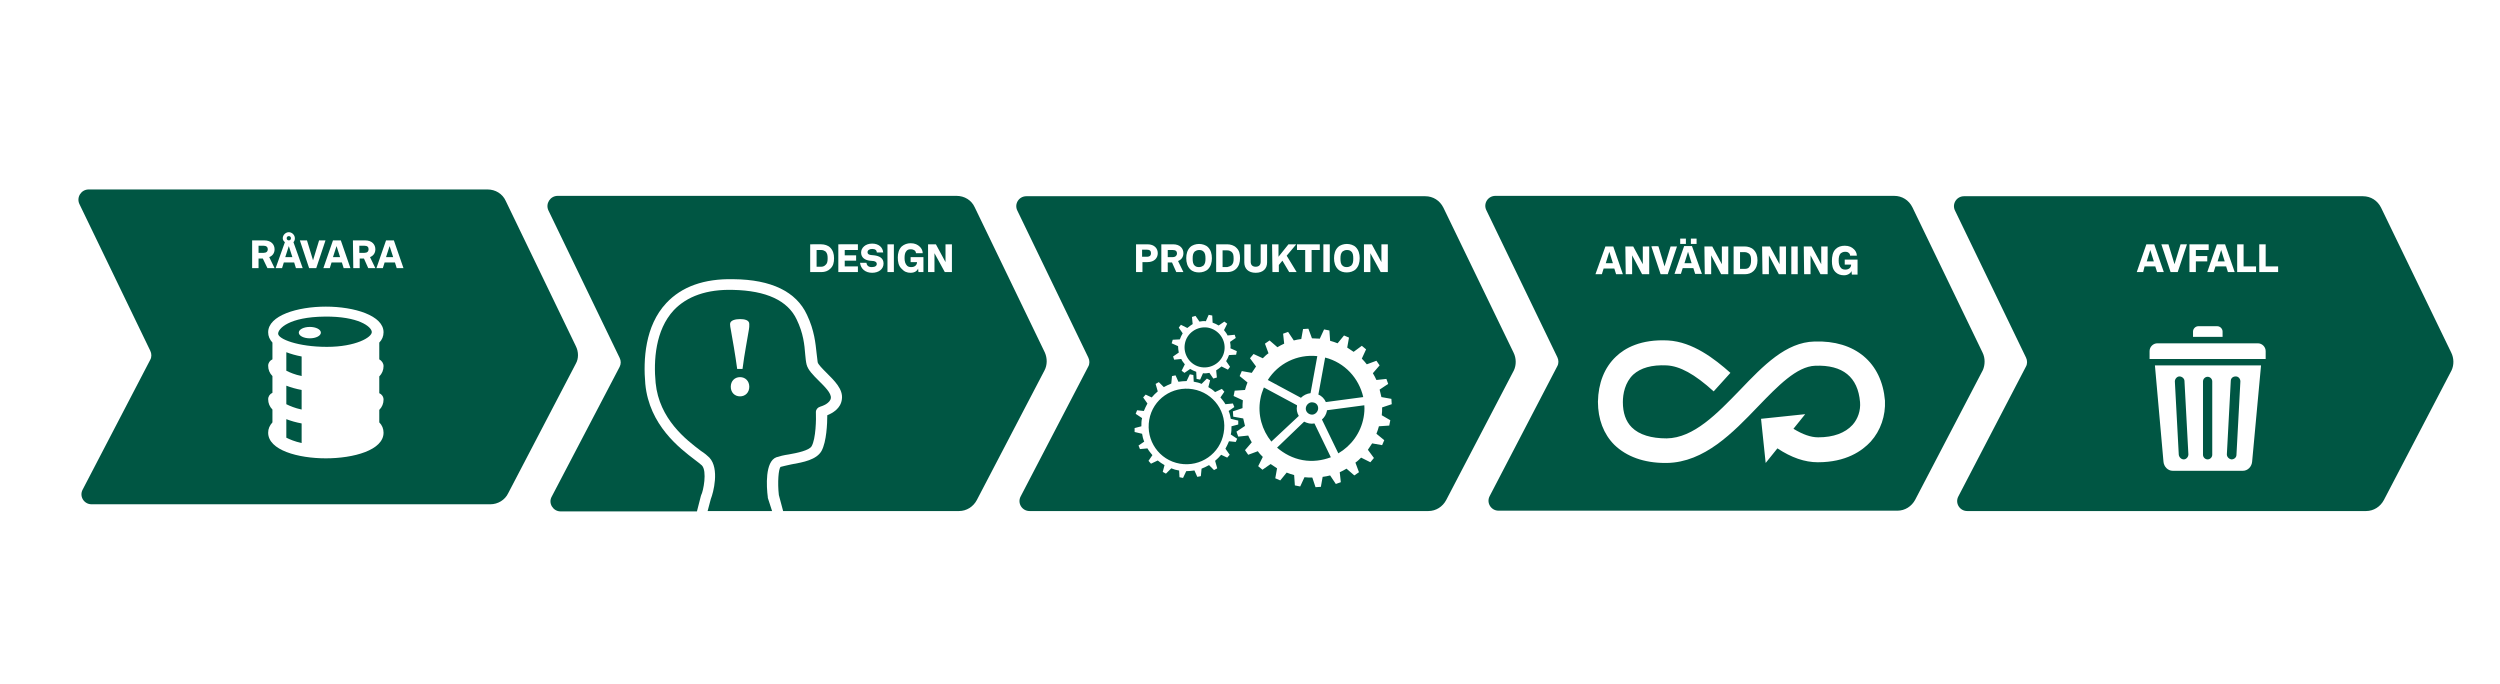<?xml version="1.0" encoding="utf-8"?>
<!-- Generator: Adobe Illustrator 28.0.0, SVG Export Plug-In . SVG Version: 6.00 Build 0)  -->
<svg version="1.1" id="Lager_1" xmlns="http://www.w3.org/2000/svg" xmlns:xlink="http://www.w3.org/1999/xlink" x="0px" y="0px"
	 viewBox="0 0 702 192" style="enable-background:new 0 0 702 192;" xml:space="preserve">
<style type="text/css">
	.st0{fill:#FFFFFF;}
	.st1{fill:#005643;}
	.st2{fill:none;}
</style>
<rect class="st0" width="702" height="192"/>
<g>
	<path class="st1" d="M216.8,143.5h-18.1l0.9-3.4c0.7-1.7,2.5-8.5-0.4-11.6c-0.5-0.5-1.3-1.2-2.4-1.9c-4.1-3.1-11.7-8.9-12.7-19.1
		c-0.6-6.2-0.1-14.8,5.1-20.4c3.7-3.9,9.3-5.9,16.6-5.7c9.4,0.2,15.4,3,17.9,8.3c1.9,3.9,2.2,7.2,2.4,9.8c0.1,1.1,0.2,2.1,0.4,2.9
		c0.4,1.5,1.8,2.9,3.4,4.5c1.6,1.6,3.6,3.5,3.4,4.9c-0.2,1.4-2.3,2.2-3,2.4c-0.7,0.2-1.2,0.8-1.2,1.5c0.1,1.9,0,7.5-1.2,9.6
		c-0.7,1.2-4.1,1.9-6.4,2.3c-1.4,0.2-2.6,0.5-3.5,0.8c-3.2,1.2-2.8,8.2-2.4,11.2c0,0.1,0,0.1,0,0.2L216.8,143.5z M207.8,89.6
		c-1.2,0-2.8,0.3-2.8,1.4c0,0.4,0.1,1.1,0.2,1.5c0.4,2.2,1.3,7.3,1.8,11.1h1.5c0.5-4.1,1.5-9.1,1.8-11.1c0.1-0.4,0.1-1,0.1-1.4
		C210.5,89.8,208.9,89.6,207.8,89.6 M207.8,111.3c1.5,0,2.6-1.1,2.6-2.7c0-1.6-1.1-2.7-2.6-2.7c-1.5,0-2.6,1.1-2.6,2.7
		C205.2,110.2,206.3,111.3,207.8,111.3"/>
	<path class="st1" d="M293.3,104l-19,36.4c-1,1.9-2.9,3.1-5,3.1h-49.4l-1.2-4.5c-0.4-3.5-0.1-7.4,0.5-7.9c0.6-0.2,1.8-0.4,3-0.7
		c3.4-0.6,7.1-1.3,8.5-3.8c1.4-2.6,1.6-7.7,1.6-10c1.5-0.6,3.8-1.9,4.1-4.5c0.4-2.8-2.1-5.2-4.3-7.4c-1.1-1.1-2.4-2.4-2.5-3
		c-0.1-0.7-0.2-1.5-0.3-2.5c-0.3-2.7-0.6-6.4-2.7-10.8c-3-6.5-10-9.9-20.6-10c-8.3-0.2-14.6,2.1-18.9,6.7c-6,6.4-6.5,15.9-5.9,22.7
		c1.1,11.6,9.7,18.1,13.9,21.3c0.9,0.7,1.6,1.2,2,1.6c1.5,1.6,0.4,7.2-0.2,8.3c0,0.1-0.1,0.2-0.1,0.3l-1.1,4.3h-38.3
		c-2.1,0-3.5-2.3-2.5-4.1l19.1-36.5c0.4-0.8,0.4-1.7,0-2.5L154,59.1c-0.9-1.9,0.5-4.1,2.6-4.1h112c2.2,0,4.2,1.2,5.1,3.2L293.4,99
		C294.1,100.6,294.1,102.5,293.3,104z M227.5,68.6v7.8h3.2c0.9,0,1.8-0.3,2.4-0.9c0.9-0.8,1.1-1.8,1.1-3s-0.3-2.2-1.1-3
		c-0.6-0.6-1.6-0.9-2.5-0.9L227.5,68.6L227.5,68.6z M230.6,74.9h-1.3v-4.7h1.3c0.5,0,0.9,0.2,1.2,0.4c0.5,0.5,0.6,1.1,0.6,1.9
		c0,0.9-0.1,1.5-0.6,1.9C231.5,74.7,231.1,74.9,230.6,74.9z M235.4,68.6v7.8h5.5v-1.6h-3.7v-1.6h3.2v-1.5h-3.2v-1.5h3.7v-1.6
		L235.4,68.6L235.4,68.6z M244.9,76.6c1.8,0,3.2-1,3.2-2.6c0-1.5-1.1-2.1-2.6-2.3l-1-0.1c-0.6-0.1-0.9-0.3-0.9-0.8
		c0-0.5,0.5-0.9,1.3-0.9c0.9,0,1.3,0.4,1.3,1h1.8c-0.1-1.4-1.2-2.5-3.1-2.5c-1.9,0-3.1,1.2-3.1,2.5c0,1.4,1,2.1,2.4,2.3l1.1,0.1
		c0.6,0.1,0.9,0.4,0.9,0.8c0,0.5-0.4,0.9-1.4,0.9c-0.9,0-1.4-0.4-1.5-1.2h-1.8C241.7,75.5,243,76.6,244.9,76.6z M249.2,68.6v7.8h1.8
		v-7.8H249.2z M255.7,76.6c1.2,0,1.9-0.6,2.1-1.2l0.1,1h1.4v-4.2h-3.6v1.4h1.8v0c0,0.8-0.6,1.4-1.6,1.4c-0.5,0-0.9-0.1-1.2-0.4
		c-0.5-0.5-0.7-1.2-0.7-2.1s0.1-1.6,0.6-2.1c0.3-0.3,0.6-0.4,1.2-0.4c0.5,0,0.8,0.2,1,0.3c0.3,0.2,0.4,0.6,0.4,0.8h1.9
		c0-0.8-0.4-1.4-0.8-1.8c-0.6-0.6-1.4-1-2.6-1c-0.9,0-1.8,0.3-2.5,0.9c-0.8,0.8-1.1,1.9-1.1,3.1s0.2,2.3,1,3.1
		C253.9,76.3,254.7,76.6,255.7,76.6z M265.5,68.6v5l-2.7-5h-2.2v7.8h1.8v-5.3l2.9,5.3h2v-7.8H265.5z"/>
</g>
<g>
	<path class="st2" d="M509.3,95.7c-8,0.2-14.2,6.8-20.9,13.6c-6.4,6.6-13,13.5-20.6,13.6c-4.3,0.1-7.7-1-9.8-3.1
		c-1.7-1.7-2.5-4.1-2.5-7.1c0-2.3,0.5-5.5,2.9-7.7c2.1-1.9,5.2-2.8,9.4-2.6c3.7,0.2,7.8,2.5,13.2,7.3l4.7-5.2
		c-4.5-4-10.6-8.7-17.5-9.1c-7.7-0.4-12.2,2.2-14.6,4.5c-3.3,3.1-5.1,7.5-5.1,12.7c0,4.9,1.5,9.1,4.6,12.1c3.4,3.4,8.3,5.1,14.3,5.1
		c0.2,0,0.3,0,0.5,0c10.5-0.2,18.5-8.5,25.5-15.8c5.6-5.8,10.9-11.3,16.1-11.5c7.8-0.2,12,3.2,12.6,10.2c0.2,2.4-0.5,4.7-2.1,6.4
		c-2.1,2.3-5.4,3.5-9.6,3.5c0,0,0,0-0.1,0c-2.1,0-4.4-0.8-6.9-2.4l3.3-4.1l-12.4,1.3l1.3,12.4l3.3-4.1c4,2.6,7.7,3.9,11.3,3.9
		c0,0,0.1,0,0.1,0c7.9-0.1,12.4-3.2,14.8-5.8c2.9-3.2,4.3-7.3,3.9-11.7C528.2,101.6,520.8,95.3,509.3,95.7z"/>
	<path class="st1" d="M491.7,73.1c0-0.9-0.1-1.5-0.6-1.9c-0.3-0.2-0.7-0.4-1.2-0.4h-1.3v4.7h1.3c0.5,0,0.9-0.1,1.2-0.4
		C491.6,74.5,491.7,73.9,491.7,73.1z"/>
	<polygon class="st1" points="451.9,70.7 450.9,73.9 452.9,73.9 	"/>
	<polygon class="st1" points="473,73.9 475,73.9 474,70.7 	"/>
	<path class="st1" d="M556.7,99L537,58.2c-1-2-2.9-3.2-5.1-3.2h-112c-2.1,0-3.5,2.2-2.5,4.1l19.9,41.2c0.4,0.8,0.4,1.8,0,2.5
		l-19,36.5c-1,1.9,0.4,4.1,2.5,4.1h112c2.1,0,4-1.2,5-3.1l19-36.4C557.4,102.5,557.5,100.6,556.7,99z M515.5,69.9
		c0.6-0.6,1.5-0.9,2.5-0.9c1.2,0,2,0.4,2.6,1c0.4,0.4,0.8,1,0.8,1.8h-1.9c0-0.3-0.1-0.6-0.4-0.8c-0.2-0.2-0.5-0.3-1-0.3
		c-0.5,0-0.9,0.2-1.2,0.4c-0.5,0.5-0.6,1.2-0.6,2.1s0.2,1.6,0.7,2.1c0.3,0.3,0.7,0.4,1.2,0.4c1,0,1.6-0.6,1.6-1.4v0h-1.8v-1.4h3.6
		v4.2H520l-0.1-1c-0.2,0.6-1,1.2-2.1,1.2c-1,0-1.8-0.3-2.4-0.9c-0.8-0.8-1-1.9-1-3.1S514.6,70.7,515.5,69.9z M506.5,69.2h2.2l2.7,5
		v-5h1.8v7.8h-2l-2.8-5.3v5.3h-1.8L506.5,69.2L506.5,69.2z M503,69.2h1.8v7.8H503V69.2z M494.8,69.2h2.2l2.7,5v-5h1.8v7.8h-2
		l-2.8-5.3v5.3h-1.8L494.8,69.2L494.8,69.2z M486.8,69.2h3.1c0.9,0,1.9,0.3,2.5,0.9c0.8,0.8,1.1,1.8,1.1,3c0,1.2-0.3,2.2-1.1,3
		c-0.6,0.6-1.5,0.9-2.4,0.9h-3.2V69.2z M478.6,69.2h2.2l2.7,5v-5h1.8v7.8h-2l-2.8-5.3v5.3h-1.8L478.6,69.2L478.6,69.2z M474.8,67
		h1.6v1.5h-1.6V67z M477.9,76.9H476l-0.5-1.6h-3l-0.5,1.6h-1.8l2.7-7.8h2.2L477.9,76.9z M471.8,67h1.6v1.5h-1.6V67z M465.7,69.2
		l1.7,5.6l1.7-5.6h1.8l-2.6,7.8h-2l-2.6-7.8C463.8,69.1,465.7,69.1,465.7,69.2z M456.4,69.2h2.2l2.7,5v-5h1.8v7.8h-2l-2.8-5.3v5.3
		h-1.8L456.4,69.2L456.4,69.2z M450.8,69.2h2.2l2.7,7.8h-1.9l-0.5-1.6h-3l-0.5,1.6h-1.8L450.8,69.2z M525.3,124
		c-2.4,2.6-6.9,5.8-14.8,5.8c0,0-0.1,0-0.1,0c-3.6,0-7.4-1.3-11.3-3.9l-3.3,4.1l-1.3-12.4l12.4-1.3l-3.3,4.1
		c2.6,1.6,4.9,2.4,6.9,2.4c0,0,0,0,0.1,0c4.2,0,7.5-1.2,9.6-3.5c1.5-1.7,2.3-4,2.1-6.4c-0.6-7-4.8-10.5-12.6-10.2
		c-5.2,0.2-10.5,5.7-16.1,11.5c-7,7.3-15,15.6-25.5,15.8c-0.2,0-0.3,0-0.5,0c-6,0-10.9-1.8-14.3-5.1c-3-3-4.6-7.2-4.6-12.1
		c0.1-5.2,1.8-9.6,5.1-12.7c2.4-2.3,6.9-4.9,14.6-4.5c6.9,0.4,13,5.1,17.5,9.1l-4.7,5.2c-5.4-4.9-9.5-7.1-13.2-7.3
		c-4.2-0.2-7.3,0.7-9.4,2.6c-2.3,2.2-2.9,5.4-2.9,7.7c0,3,0.8,5.4,2.5,7.1c2.1,2.1,5.5,3.1,9.8,3.1c7.6-0.1,14.2-7,20.6-13.6
		c6.6-6.9,12.9-13.4,20.9-13.6c11.4-0.4,18.9,5.9,19.8,16.6C529.5,116.7,528.1,120.9,525.3,124z"/>
</g>
<g>
	<path class="st2" d="M634,96.4h-28.2c-1.2,0-2.2,1-2.2,2.2v2.2h32.6v-2.2C636.2,97.4,635.2,96.4,634,96.4z"/>
	<path class="st2" d="M607.5,129.6c0.1,1.4,1.2,2.6,2.6,2.6h19.7c1.4,0,2.5-1.2,2.6-2.6l2.4-27H605L607.5,129.6z M626.4,107
		c0-0.7,0.7-1.3,1.4-1.3c0.7,0,1.3,0.7,1.3,1.4l-1.1,20.6c0,0.7-0.7,1.3-1.4,1.3c-0.7,0-1.3-0.7-1.3-1.4L626.4,107z M618.6,107.1
		c0-0.7,0.6-1.3,1.3-1.3s1.3,0.6,1.3,1.3v20.6c0,0.7-0.6,1.3-1.3,1.3s-1.3-0.6-1.3-1.3V107.1z M612,105.7c0.7,0,1.4,0.5,1.4,1.3
		l1.1,20.6c0,0.7-0.5,1.4-1.3,1.4s-1.4-0.5-1.4-1.3l-1.1-20.6C610.7,106.4,611.3,105.8,612,105.7z"/>
	<path class="st2" d="M617.3,91.6c-0.8,0-1.5,0.7-1.5,1.5v1.5h8.3v-1.5c0-0.8-0.7-1.5-1.5-1.5H617.3z"/>
	<path class="st1" d="M626.6,129c0.7,0,1.4-0.5,1.4-1.3l1.1-20.6c0-0.7-0.5-1.4-1.3-1.4s-1.4,0.5-1.4,1.3l-1.1,20.6
		C625.3,128.3,625.9,128.9,626.6,129z"/>
	<polygon class="st1" points="602.8,73.4 604.8,73.4 603.8,70.2 	"/>
	<path class="st1" d="M619.9,129c0.7,0,1.3-0.6,1.3-1.3v-20.6c0-0.7-0.6-1.3-1.3-1.3s-1.3,0.6-1.3,1.3v20.6
		C618.6,128.4,619.2,129,619.9,129z"/>
	<path class="st1" d="M613.2,129c0.7,0,1.3-0.7,1.3-1.4l-1.1-20.6c0-0.7-0.7-1.3-1.4-1.3c-0.7,0-1.3,0.7-1.3,1.4l1.1,20.6
		C611.9,128.4,612.5,129,613.2,129z"/>
	<polygon class="st1" points="623.7,70.2 622.7,73.4 624.7,73.4 	"/>
	<path class="st1" d="M688.3,99l-19.7-40.7c-1-2-2.9-3.2-5.1-3.2h-112c-2.1,0-3.5,2.2-2.5,4.1l19.9,41.2c0.4,0.8,0.4,1.8,0,2.5
		l-19,36.5c-1,1.9,0.4,4.1,2.5,4.1h112c2.1,0,4-1.2,5-3.1l19-36.4C689.1,102.5,689.1,100.6,688.3,99z M628.2,68.6h1.8v6.2h3.5v1.6
		h-5.3L628.2,68.6L628.2,68.6z M624.8,68.6l2.7,7.8h-1.9l-0.5-1.6h-3l-0.5,1.6h-1.8l2.7-7.8H624.8z M624.1,93.1v1.5h-8.3v-1.5
		c0-0.8,0.7-1.5,1.5-1.5h5.3C623.4,91.6,624.1,92.3,624.1,93.1z M614.8,68.6h5.4v1.6h-3.6v1.7h3.2v1.5h-3.2v3h-1.8V68.6z
		 M608.9,68.6l1.7,5.6l1.7-5.6h1.8l-2.6,7.8h-2l-2.6-7.8H608.9z M601.8,76.4H600l2.7-7.8h2.2l2.7,7.8h-1.9l-0.5-1.6h-3L601.8,76.4z
		 M632.4,129.6c-0.1,1.4-1.2,2.6-2.6,2.6h-19.7c-1.4,0-2.5-1.2-2.6-2.6l-2.4-27h29.8L632.4,129.6z M636.2,100.8h-32.6v-2.2
		c0-1.2,1-2.2,2.2-2.2H634c1.2,0,2.2,1,2.2,2.2V100.8z M639.7,76.4h-5.3v-7.8h1.8v6.2h3.5L639.7,76.4L639.7,76.4z"/>
</g>
<g>
	<path class="st1" d="M425,99l-19.7-40.7c-1-2-2.9-3.2-5.1-3.2h-112c-2.1,0-3.5,2.2-2.5,4.1l19.9,41.2c0.4,0.8,0.4,1.8,0,2.5
		l-19,36.5c-1,1.9,0.4,4.1,2.5,4.1h112c2.1,0,4-1.2,5-3.1l19-36.4C425.8,102.5,425.8,100.6,425,99z M329.3,95.4l2-0.1
		c0.2-0.6,0.5-1.2,0.8-1.7l-1.1-1.6l0.6-0.8l1.8,0.9c0.5-0.4,1-0.8,1.5-1.1l-0.2-2l1-0.3l1.1,1.6c0.6-0.1,1.2-0.2,1.8-0.1l0.8-1.8
		l1,0.2l0.1,2c0.6,0.2,1.2,0.5,1.7,0.8l1.6-1.1l0.8,0.6l-0.9,1.8c0.4,0.5,0.8,1,1,1.5l2-0.2l0.3,0.9l-1.6,1.1
		c0.1,0.6,0.2,1.2,0.1,1.8l1.8,0.8l-0.2,1l-2,0.1c-0.2,0.6-0.5,1.2-0.8,1.7l1.1,1.6l-0.6,0.8l-1.8-0.9c-0.5,0.4-1,0.8-1.5,1.1l0.2,2
		l-1,0.3l-1.1-1.6c-0.6,0.1-1.2,0.2-1.8,0.1l-0.8,1.8l-1-0.2l-0.1-2c-0.6-0.2-1.2-0.5-1.7-0.8l-1.6,1.1l-0.8-0.6l0.9-1.8
		c-0.4-0.5-0.8-1-1-1.5l-2,0.2l-0.3-0.9l1.6-1.1c-0.1-0.6-0.2-1.2-0.2-1.8l-1.8-0.8L329.3,95.4z M347,124.1l-1.9-0.2
		c-0.3,0.7-0.6,1.4-1,2.1l0,0l1.2,1.7l-0.7,0.8l-1.7-0.8c-0.5,0.6-1.1,1.2-1.7,1.7l0,0l0.6,2.1l-0.9,0.5l-1.4-1.4
		c-0.7,0.4-1.4,0.7-2.1,1h0l-0.2,2.1l-1,0.2l-0.8-1.8c-0.8,0.1-1.5,0.2-2.3,0.2h0l-0.9,1.9l-1-0.2l-0.1-1.9c0,0-0.1,0-0.1,0
		c-0.7-0.1-1.4-0.3-2.1-0.6l0,0l-1.5,1.5l-0.9-0.5l0.5-1.9c-0.7-0.4-1.3-0.8-1.9-1.3l0,0l-1.9,0.9l-0.7-0.8l1.1-1.6
		c-0.5-0.6-1-1.2-1.4-1.9l0,0l-2.1,0.2l-0.4-1l1.6-1.1c-0.3-0.7-0.5-1.5-0.6-2.2l-2.1-0.5v-1.1l1.9-0.5c0-0.8,0-1.6,0.2-2.3l0,0
		l-1.8-1.2l0.4-1l1.9,0.2c0.3-0.7,0.6-1.4,1-2.1l0,0l-1.2-1.7l0.7-0.8l1.7,0.8c0.5-0.6,1.1-1.2,1.7-1.7l0,0l-0.6-2.1l0.9-0.5
		l1.4,1.4c0.7-0.4,1.4-0.7,2.1-1h0l0.2-2.1l1-0.2l0.8,1.8c0.8-0.1,1.5-0.2,2.3-0.2l0,0l0.9-1.9l1,0.2l0.1,1.9c0,0,0.1,0,0.1,0
		c0.7,0.1,1.5,0.3,2.1,0.6l0,0l1.5-1.5l0.9,0.5l-0.5,1.9c0.7,0.4,1.3,0.8,1.9,1.4l0,0l1.9-0.9l0.7,0.8l-1.1,1.6
		c0.5,0.6,1,1.2,1.4,1.9l0,0l2.1-0.2l0.4,1l-1.6,1.1c0.3,0.7,0.5,1.5,0.6,2.2l2.1,0.5v1.1l-1.9,0.5c0,0.8,0,1.6-0.2,2.3l0,0l1.8,1.2
		L347,124.1z M390.4,118l-0.3,1.5l-2.9,0.2c-0.2,0.7-0.4,1.4-0.7,2.1l2.2,1.8l-0.6,1.4l-2.8-0.5c-0.4,0.6-0.8,1.2-1.2,1.8l1.7,2.3
		l-1,1.2l-2.6-1.3c-0.5,0.5-1,1-1.6,1.4l1,2.7l-1.3,0.9l-2.2-1.9c-0.6,0.4-1.3,0.7-1.9,1l0.3,2.8l-1.4,0.5l-1.6-2.4
		c-0.7,0.2-1.4,0.3-2.1,0.4l-0.5,2.8l-1.5,0.1l-0.9-2.7c-0.7,0-1.4,0-2.2-0.1l-1.2,2.6l-1.5-0.3l-0.2-2.9c-0.7-0.2-1.4-0.4-2.1-0.7
		l-1.8,2.2l-1.4-0.6l0.5-2.8c-0.6-0.4-1.2-0.8-1.8-1.2l-2.3,1.6l-1.2-1l1.3-2.6c-0.5-0.5-1-1-1.4-1.6l-2.7,1l-0.9-1.3l1.9-2.2
		c-0.4-0.6-0.7-1.3-1-1.9l-2.8,0.3l-0.5-1.4l2.4-1.6c-0.2-0.7-0.3-1.4-0.5-2.1l-2.8-0.5l-0.1-1.5l2.7-0.9c0-0.7,0-1.4,0.1-2.2
		l-2.6-1.2l0.3-1.5l2.9-0.2c0.2-0.7,0.4-1.4,0.7-2.1l-2.2-1.8l0.6-1.4l2.8,0.5c0.4-0.6,0.8-1.2,1.2-1.8l-1.7-2.3l1-1.2l2.6,1.2
		c0.5-0.5,1-1,1.6-1.4l-1-2.7l1.3-0.9l2.2,1.9c0.6-0.4,1.3-0.7,1.9-1l-0.3-2.8l1.4-0.5l1.6,2.4c0.7-0.2,1.4-0.3,2.1-0.4l0.5-2.8
		l1.5-0.1l1,2.7c0.7,0,1.4,0.1,2.2,0.1l1.2-2.6l1.5,0.3l0.2,2.9c0.7,0.2,1.4,0.4,2.1,0.7l1.8-2.2l1.4,0.6l-0.5,2.8
		c0.6,0.4,1.2,0.8,1.8,1.2l2.3-1.7l1.2,1l-1.2,2.6c0.5,0.5,1,1.1,1.4,1.6l2.7-1l0.9,1.3l-1.9,2.2c0.4,0.6,0.7,1.3,1,1.9l2.8-0.3
		l0.5,1.4l-2.4,1.6c0.2,0.7,0.3,1.4,0.5,2.1l2.8,0.5l0.1,1.5l-2.7,0.9c0,0.7,0,1.4-0.1,2.2L390.4,118z M382.9,117.2
		c-0.8,4.4-3.5,8-7.1,10.1l-4.6-9.5c0.7-0.6,1.2-1.4,1.4-2.4c0-0.1,0-0.1,0-0.2l10.5-1.4C383.2,114.9,383.1,116.1,382.9,117.2z
		 M372.1,100.4c5.5,1.4,9.5,5.8,10.7,11.1l-10.5,1.4c-0.4-0.9-1.1-1.7-2.1-2.1L372.1,100.4z M369.9,100l-1.9,10.4
		c-1,0.1-2,0.6-2.7,1.3l-9.3-5C358.9,102.1,364.2,99.4,369.9,100z M370.1,115c-0.2,0.9-1.1,1.6-2,1.4c-1-0.2-1.6-1.1-1.4-2
		c0.2-0.9,1.1-1.6,2-1.4C369.7,113.1,370.3,114,370.1,115z M353.9,112.1c0.2-1.2,0.6-2.3,1-3.3l9.3,5c0,0.1,0,0.1,0,0.2
		c-0.2,1,0,1.9,0.5,2.8L357,124C354.4,120.8,353.1,116.5,353.9,112.1z M365.8,129.2c-2.8-0.5-5.2-1.8-7.2-3.5l7.6-7.3
		c0.4,0.2,0.9,0.4,1.4,0.5c0.5,0.1,1,0.1,1.5,0l4.6,9.5C371.3,129.3,368.6,129.7,365.8,129.2z M332.7,96.6c0.5-3.1,3.5-5.1,6.5-4.6
		c3.1,0.6,5.1,3.5,4.6,6.5c-0.5,3.1-3.5,5.1-6.5,4.6C334.2,102.6,332.2,99.6,332.7,96.6z M343.6,121.6c-1,5.8-6.5,9.6-12.3,8.6
		c-5.8-1-9.6-6.5-8.6-12.3s6.5-9.6,12.3-8.6C340.8,110.3,344.7,115.8,343.6,121.6z M322.2,68.6c2,0,2.9,1.2,2.9,2.5
		s-0.9,2.5-2.9,2.5h-1.4v2.8H319v-7.8H322.2z M323.2,71.1c0-0.6-0.3-1-1.2-1h-1.3v2h1.3C322.9,72.1,323.2,71.7,323.2,71.1z
		 M329.4,68.6c2,0,2.9,1.2,2.9,2.5c0,1-0.5,1.8-1.5,2.2l1.5,3.1h-2l-1.2-2.7h-1.2v2.7h-1.8v-7.8H329.4z M330.5,71.2
		c0-0.6-0.3-1-1.2-1h-1.4v2h1.4C330.1,72.2,330.5,71.7,330.5,71.2z M334.2,75.6c-0.8-0.8-1.1-1.9-1.1-3.1s0.3-2.3,1.1-3.1
		c0.6-0.6,1.6-0.9,2.5-0.9c0.9,0,1.9,0.3,2.5,0.9c0.8,0.8,1.1,1.9,1.1,3.1s-0.3,2.3-1.1,3.1c-0.6,0.6-1.6,0.9-2.5,0.9
		S334.9,76.3,334.2,75.6z M337.9,74.6c0.5-0.5,0.6-1.1,0.6-2s-0.1-1.6-0.6-2c-0.3-0.3-0.7-0.4-1.2-0.4s-0.9,0.2-1.2,0.4
		c-0.5,0.5-0.6,1.1-0.6,2s0.1,1.6,0.6,2c0.3,0.3,0.7,0.4,1.2,0.4S337.6,74.8,337.9,74.6z M344.6,68.6c0.9,0,1.9,0.3,2.5,0.9
		c0.9,0.8,1.1,1.8,1.1,3c0,1.2-0.3,2.2-1.1,3c-0.6,0.6-1.5,0.9-2.4,0.9h-3.2v-7.8L344.6,68.6L344.6,68.6z M345.8,74.5
		c0.5-0.5,0.6-1,0.6-1.9c0-0.9-0.1-1.5-0.6-1.9c-0.3-0.2-0.6-0.4-1.2-0.4h-1.3v4.7h1.3C345.1,74.9,345.5,74.7,345.8,74.5z
		 M349.4,73.7v-5.1h1.8v4.9c0,0.9,0.5,1.4,1.4,1.4c0.9,0,1.4-0.5,1.4-1.4v-4.9h1.8v5.1c0,1.7-1.1,2.9-3.2,2.9S349.4,75.4,349.4,73.7
		z M357.2,68.6h1.8v3.5l2.8-3.5h2.2l-2.7,3.2l2.8,4.6h-2.1l-1.9-3.2l-1,1.2v2h-1.8L357.2,68.6L357.2,68.6z M364.2,70.2v-1.6h6.4v1.6
		h-2.3v6.2h-1.8v-6.2C366.6,70.2,364.2,70.2,364.2,70.2z M373.4,68.6v7.8h-1.8v-7.8H373.4z M375.7,75.6c-0.8-0.8-1.1-1.9-1.1-3.1
		s0.3-2.3,1.1-3.1c0.6-0.6,1.6-0.9,2.5-0.9c0.9,0,1.9,0.3,2.5,0.9c0.8,0.8,1.1,1.9,1.1,3.1s-0.3,2.3-1.1,3.1
		c-0.6,0.6-1.6,0.9-2.5,0.9S376.4,76.3,375.7,75.6z M379.4,74.6c0.5-0.5,0.6-1.1,0.6-2s-0.1-1.6-0.6-2c-0.3-0.3-0.7-0.4-1.2-0.4
		s-0.9,0.2-1.2,0.4c-0.5,0.5-0.6,1.1-0.6,2s0.1,1.6,0.6,2c0.3,0.3,0.7,0.4,1.2,0.4S379.1,74.8,379.4,74.6z M389.7,68.6v7.8h-2
		l-2.9-5.3v5.3H383v-7.8h2.2l2.7,5v-5H389.7z"/>
</g>
<g>
	<polygon class="st2" points="88.8,75.3 91.4,67.5 89.6,67.5 87.9,73.1 86.2,67.5 84.3,67.5 86.9,75.3 	"/>
	<path class="st2" d="M79.1,75.3l0.5-1.6h2.9l0.5,1.6H85L82.4,68c0.3-0.3,0.4-0.7,0.4-1.1c0-0.9-0.8-1.7-1.7-1.7
		c-0.9,0-1.7,0.8-1.7,1.7c0,0.4,0.1,0.8,0.4,1.1l-2.6,7.3L79.1,75.3L79.1,75.3z M81.1,66.3c0.3,0,0.6,0.2,0.6,0.6s-0.3,0.6-0.6,0.6
		c-0.3,0-0.6-0.2-0.6-0.6S80.8,66.3,81.1,66.3z M81.1,69.1l1,3.1h-2L81.1,69.1z"/>
	<path class="st2" d="M100.9,72.6h1.2l1.2,2.7h2l-1.5-3.1c1-0.3,1.5-1.2,1.5-2.2c0-1.3-0.9-2.5-2.9-2.5h-3.4v7.8h1.8L100.9,72.6
		L100.9,72.6z M100.9,69h1.4c0.8,0,1.2,0.4,1.2,1s-0.3,1-1.2,1h-1.4V69z"/>
	<path class="st2" d="M75.5,72.2c1-0.3,1.5-1.2,1.5-2.2c0-1.3-0.9-2.5-2.9-2.5h-3.4v7.8h1.8v-2.7h1.2l1.2,2.7h2L75.5,72.2z M74,71
		h-1.4v-2H74c0.8,0,1.2,0.4,1.2,1S74.8,71,74,71z"/>
	<path class="st2" d="M92.5,75.3l0.5-1.6H96l0.5,1.6h1.9l-2.7-7.8h-2.2l-2.7,7.8H92.5z M94.5,69.1l1,3.1h-2L94.5,69.1z"/>
	<path class="st2" d="M108.3,67.5l-2.7,7.8h1.8l0.5-1.6h2.9l0.5,1.6h1.9l-2.7-7.8C110.5,67.5,108.3,67.5,108.3,67.5z M108.4,72.2
		l1-3.1l1,3.1H108.4z"/>
	<polygon class="st1" points="81.1,69.1 80.1,72.2 82.1,72.2 	"/>
	<polygon class="st1" points="94.5,69.1 93.5,72.2 95.5,72.2 	"/>
	<path class="st1" d="M103.5,70c0-0.6-0.3-1-1.2-1h-1.4v2h1.4C103.1,71,103.5,70.6,103.5,70z"/>
	<polygon class="st1" points="108.4,72.2 110.4,72.2 109.4,69.1 	"/>
	<path class="st1" d="M81.1,67.5c0.3,0,0.6-0.2,0.6-0.6s-0.3-0.6-0.6-0.6c-0.3,0-0.6,0.2-0.6,0.6S80.8,67.5,81.1,67.5z"/>
	<path class="st1" d="M161.7,97.2L142,56.4c-0.9-2-2.9-3.2-5.1-3.2h-112c-2.1,0-3.5,2.2-2.6,4.1l19.9,41.2c0.4,0.8,0.4,1.8,0,2.5
		l-19,36.5c-1,1.9,0.4,4.1,2.5,4.1h112c2.1,0,4.1-1.2,5-3.1l19-36.4C162.5,100.7,162.5,98.8,161.7,97.2z M99.1,67.5h3.4
		c2,0,2.9,1.2,2.9,2.5c0,1-0.5,1.8-1.5,2.2l1.5,3.1h-2l-1.2-2.7h-1.2v2.7h-1.8L99.1,67.5L99.1,67.5z M95.7,67.5l2.7,7.8h-1.9
		L96,73.7h-2.9l-0.5,1.6h-1.8l2.7-7.8C93.5,67.5,95.7,67.5,95.7,67.5z M86.2,67.5l1.7,5.6l1.7-5.6h1.8l-2.6,7.8h-2l-2.6-7.8
		C84.3,67.5,86.2,67.5,86.2,67.5z M79.4,66.9c0-0.9,0.8-1.7,1.7-1.7c0.9,0,1.7,0.8,1.7,1.7c0,0.4-0.1,0.8-0.4,1.1l2.6,7.3h-1.9
		l-0.5-1.6h-2.9l-0.5,1.6h-1.8l2.6-7.3C79.6,67.7,79.4,67.3,79.4,66.9z M73.8,72.6h-1.2v2.7h-1.8v-7.8h3.4c2,0,2.9,1.2,2.9,2.5
		c0,1-0.5,1.8-1.5,2.2l1.5,3.1h-2L73.8,72.6z M107.7,102.8c0,1.1-0.4,2.1-1.2,2.9v4.7c0.7,0.3,1.2,1,1.2,1.8c0,1.1-0.4,2.1-1.2,2.9
		v3.5c0.8,0.8,1.2,1.8,1.2,2.9c0,4.9-8.4,7.2-16.2,7.2s-16.2-2.3-16.2-7.2c0-1.1,0.4-2,1.2-2.9v-3.6c-0.8-0.8-1.2-1.8-1.2-2.9
		c0-0.8,0.5-1.5,1.2-1.8v-4.7c-0.8-0.8-1.2-1.8-1.2-2.9c0-0.8,0.5-1.5,1.2-1.8v-4.7c-0.8-0.9-1.2-1.8-1.2-2.9
		c0-4.7,8.2-7.2,16.2-7.2s16.2,2.5,16.2,7.2c0,1.1-0.4,2.1-1.2,2.9v4.7C107.2,101.3,107.7,102,107.7,102.8z M111.4,75.3l-0.5-1.6
		h-2.9l-0.5,1.6h-1.8l2.7-7.8h2.2l2.7,7.8H111.4z"/>
	<path class="st1" d="M74,69h-1.4v2H74c0.8,0,1.2-0.4,1.2-1S74.8,69,74,69z"/>
	<path class="st1" d="M80.4,122.9c1,0.5,2.4,1.1,4.3,1.5v-5.5c-1.6-0.3-3-0.7-4.3-1.2V122.9z"/>
	<path class="st1" d="M80.4,113.5c1,0.5,2.4,1.1,4.3,1.5v-5.5c-1.6-0.3-3-0.7-4.3-1.2V113.5z"/>
	<path class="st1" d="M80.4,104.1c1,0.5,2.4,1.1,4.3,1.5v-5.5c-1.6-0.3-3-0.7-4.3-1.2V104.1z"/>
	<path class="st1" d="M91.2,88.9c-10.1,0.1-13.1,3.4-13.1,4.8c0,1.5,5.6,3.7,13.7,3.7s12.7-2.7,12.6-4.2
		C104.3,91.7,100.6,88.8,91.2,88.9z M87,95c-1.7,0-3.1-0.7-3.1-1.6s1.4-1.6,3.1-1.6s3.1,0.7,3.1,1.6C90.1,94.3,88.7,95,87,95z"/>
</g>
</svg>
